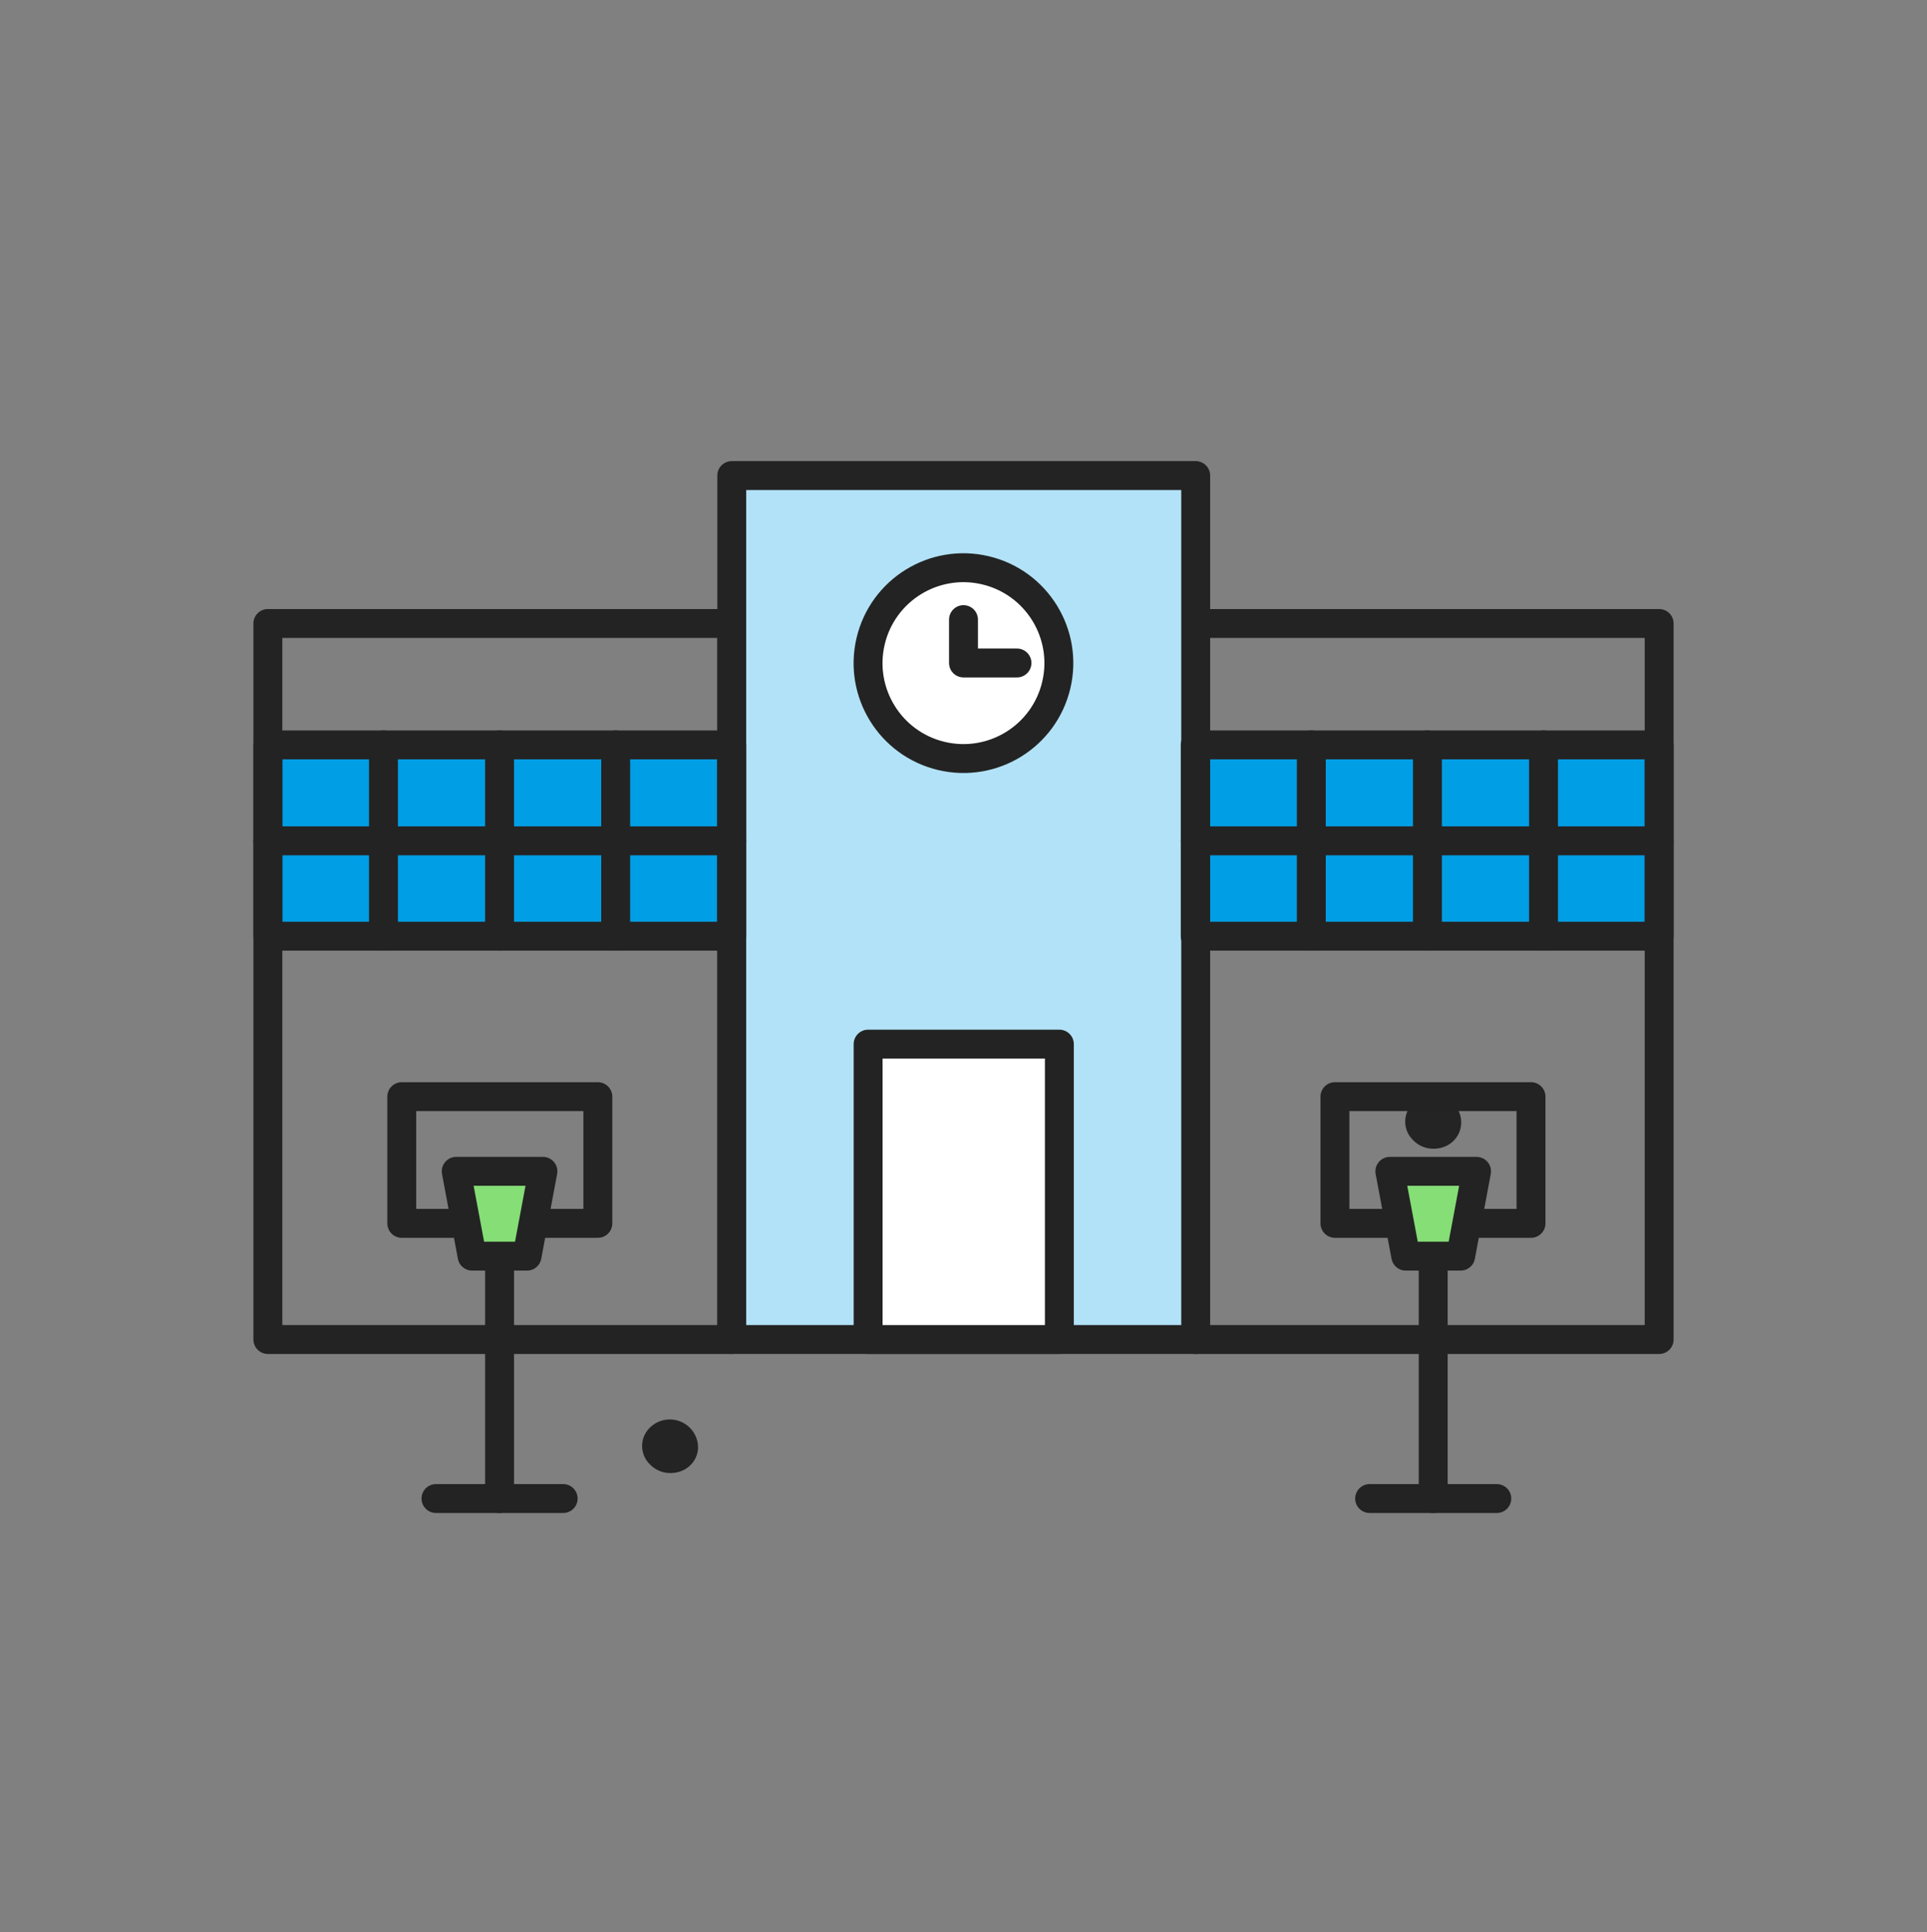<svg width="400" height="401" viewBox="0 0 400 401" fill="none" xmlns="http://www.w3.org/2000/svg">
<rect x="0" y="0" width="400" height="401" fill="#808080" stroke="none"/>
<path d="M151.902 154.594H55.602V194.294H151.902V154.594Z" fill="#009EE5"/>
<path d="M344.402 154.594H248.102V194.294H344.402V154.594Z" fill="#009EE5"/>
<path d="M151.902 129.398H55.602V277.998H151.902V129.398Z" stroke="#232323" stroke-width="6" stroke-miterlimit="10" stroke-linecap="round" stroke-linejoin="round"/>
<path d="M344.402 129.398H248.102V277.998H344.402V129.398Z" stroke="#232323" stroke-width="6" stroke-miterlimit="10" stroke-linecap="round" stroke-linejoin="round"/>
<path d="M248.198 98.695H151.898V277.995H248.198V98.695Z" fill="#B2E2F7" stroke="#232323" stroke-width="6" stroke-miterlimit="10" stroke-linecap="round" stroke-linejoin="round"/>
<path d="M219.261 142.174C221.774 131.532 215.183 120.868 204.541 118.355C193.899 115.842 183.235 122.432 180.722 133.074C178.209 143.717 184.799 154.381 195.441 156.894C206.083 159.407 216.748 152.817 219.261 142.174Z" fill="white" stroke="#232323" stroke-width="6" stroke-miterlimit="10" stroke-linecap="round" stroke-linejoin="round"/>
<path d="M200 128.594V137.594H211.1" stroke="#232323" stroke-width="6" stroke-miterlimit="10" stroke-linecap="round" stroke-linejoin="round"/>
<path d="M219.899 216.695H180.199V277.995H219.899V216.695Z" fill="white" stroke="#232323" stroke-width="6" stroke-miterlimit="10" stroke-linecap="round" stroke-linejoin="round"/>
<path d="M284.301 311H310.701" stroke="#232323" stroke-width="6" stroke-miterlimit="10" stroke-linecap="round" stroke-linejoin="round"/>
<path d="M297.8 227.293C294.7 227.093 291.9 229.393 291.7 232.393C291.6 233.893 292.1 235.393 293.2 236.493C294.2 237.593 295.6 238.293 297.1 238.393H297.2C300.4 238.593 303.1 236.393 303.3 233.293C303.5 230.193 301.1 227.493 297.8 227.293Z" fill="#242424"/>
<path d="M317.802 227.594H277.102V253.894H317.802V227.594Z" stroke="#232323" stroke-width="6" stroke-miterlimit="10" stroke-linecap="round" stroke-linejoin="round"/>
<path d="M297.5 254.797V310.997" stroke="#232323" stroke-width="6" stroke-miterlimit="10" stroke-linecap="round" stroke-linejoin="round"/>
<path d="M297.5 243.094H288.5L291.8 260.694H297.5H303.2L306.5 243.094H297.5Z" fill="#85DE76" stroke="#232323" stroke-width="6" stroke-miterlimit="10" stroke-linecap="round" stroke-linejoin="round"/>
<path d="M90.5 311H116.9" stroke="#232323" stroke-width="6" stroke-miterlimit="10" stroke-linecap="round" stroke-linejoin="round"/>
<path d="M139.402 294.598C136.302 294.398 133.502 296.698 133.302 299.698C133.202 301.198 133.702 302.698 134.802 303.798C135.802 304.898 137.202 305.598 138.702 305.698H138.802C142.002 305.898 144.702 303.698 144.902 300.598C145.002 297.498 142.602 294.798 139.402 294.598Z" fill="#242424"/>
<path d="M124.098 227.594H83.398V253.894H124.098V227.594Z" stroke="#232323" stroke-width="6" stroke-miterlimit="10" stroke-linecap="round" stroke-linejoin="round"/>
<path d="M103.699 254.797V310.997" stroke="#232323" stroke-width="6" stroke-miterlimit="10" stroke-linecap="round" stroke-linejoin="round"/>
<path d="M103.699 243.094H94.699L97.999 260.694H103.699H109.399L112.699 243.094H103.699Z" fill="#85DE76" stroke="#232323" stroke-width="6" stroke-miterlimit="10" stroke-linecap="round" stroke-linejoin="round"/>
<path d="M151.902 154.594H55.602V194.294H151.902V154.594Z" stroke="#232323" stroke-width="6" stroke-miterlimit="10" stroke-linecap="round" stroke-linejoin="round"/>
<path d="M55.602 174.5H151.902" stroke="#232323" stroke-width="6" stroke-miterlimit="10" stroke-linecap="round" stroke-linejoin="round"/>
<path d="M79.602 154.594V194.294" stroke="#232323" stroke-width="6" stroke-miterlimit="10" stroke-linecap="round" stroke-linejoin="round"/>
<path d="M103.699 154.594V194.294" stroke="#232323" stroke-width="6" stroke-miterlimit="10" stroke-linecap="round" stroke-linejoin="round"/>
<path d="M127.801 154.594V194.294" stroke="#232323" stroke-width="6" stroke-miterlimit="10" stroke-linecap="round" stroke-linejoin="round"/>
<path d="M344.402 154.594H248.102V194.294H344.402V154.594Z" stroke="#232323" stroke-width="6" stroke-miterlimit="10" stroke-linecap="round" stroke-linejoin="round"/>
<path d="M248.102 174.5H344.402" stroke="#232323" stroke-width="6" stroke-miterlimit="10" stroke-linecap="round" stroke-linejoin="round"/>
<path d="M272.199 154.594V194.294" stroke="#232323" stroke-width="6" stroke-miterlimit="10" stroke-linecap="round" stroke-linejoin="round"/>
<path d="M296.301 154.594V194.294" stroke="#232323" stroke-width="6" stroke-miterlimit="10" stroke-linecap="round" stroke-linejoin="round"/>
<path d="M320.398 154.594V194.294" stroke="#232323" stroke-width="6" stroke-miterlimit="10" stroke-linecap="round" stroke-linejoin="round"/>
</svg>